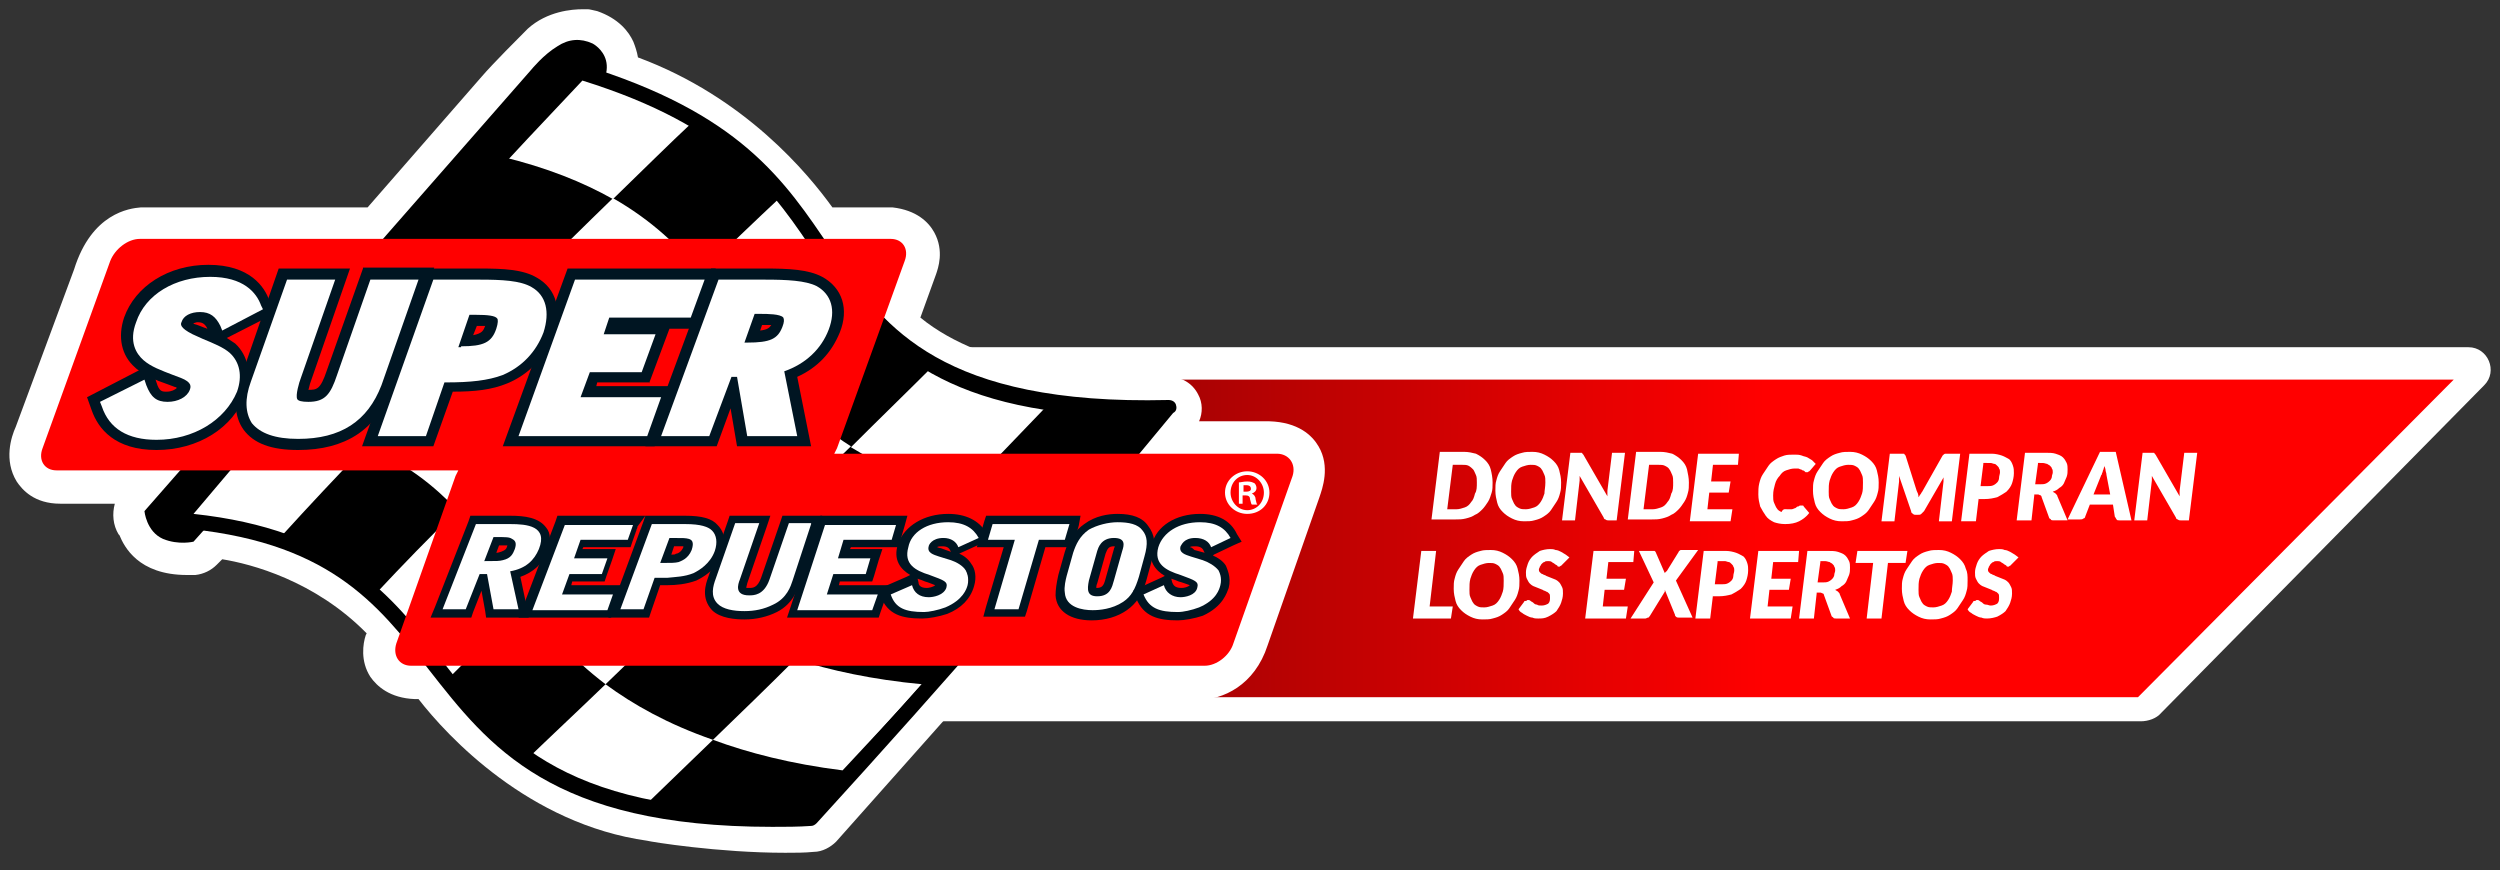<?xml version="1.0" encoding="utf-8"?>
<!-- Generator: Adobe Illustrator 24.1.0, SVG Export Plug-In . SVG Version: 6.00 Build 0)  -->
<svg version="1.1" id="Layer_1" xmlns="http://www.w3.org/2000/svg" xmlns:xlink="http://www.w3.org/1999/xlink" x="0px" y="0px"
	 viewBox="0 0 270 94" style="enable-background:new 0 0 270 94;" xml:space="preserve">
<rect x="0" y="0" width="270" height="94" fill="#333333" stroke="none"/>
<g>
	<path id="contorno" style="fill:#FFFFFF;" d="M99.9,77.9h131.3c0.8,0,1.7-0.3,2.2-0.9l34.9-35.4c1.5-1.5,0.4-4.1-1.7-4.1h-171
		L99.9,77.9z"/>
	<g>
		<g id="slogan">
			<linearGradient id="SVGID_1_" gradientUnits="userSpaceOnUse" x1="105.291" y1="58.153" x2="190.635" y2="58.153">
				<stop  offset="0" style="stop-color:#8A0304"/>
				<stop  offset="1" style="stop-color:#FF0000"/>
			</linearGradient>
			<polygon style="fill:url(#SVGID_1_);" points="230.9,75.3 67.1,75.3 67.1,41 265,41 			"/>
			<g id="donde_compran...">
				<path style="fill:#FFFFFF;" d="M161.2,52.1c0,0.4,0,0.8-0.1,1.1s-0.2,0.7-0.4,1c-0.2,0.3-0.4,0.6-0.6,0.8
					c-0.2,0.2-0.5,0.5-0.8,0.6c-0.3,0.2-0.6,0.3-1,0.4c-0.4,0.1-0.7,0.1-1.1,0.1h-2.6l0.9-7.3h2.6c0.5,0,0.9,0.1,1.3,0.2
					c0.4,0.2,0.7,0.4,1,0.7c0.3,0.3,0.5,0.6,0.6,1S161.2,51.6,161.2,52.1z M159.5,52.1c0-0.3,0-0.6-0.1-0.8
					c-0.1-0.2-0.2-0.5-0.3-0.6s-0.3-0.3-0.5-0.4c-0.2-0.1-0.4-0.1-0.7-0.1h-1l-0.6,4.8h1c0.3,0,0.6-0.1,0.9-0.2
					c0.3-0.1,0.5-0.3,0.7-0.6c0.2-0.2,0.3-0.5,0.4-0.9C159.5,53,159.5,52.6,159.5,52.1z"/>
				<path style="fill:#FFFFFF;" d="M168.6,52.1c0,0.4,0,0.8-0.1,1.1c-0.1,0.4-0.2,0.7-0.4,1c-0.2,0.3-0.4,0.6-0.6,0.9
					c-0.2,0.3-0.5,0.5-0.8,0.7c-0.3,0.2-0.6,0.3-1,0.4c-0.3,0.1-0.7,0.1-1.1,0.1c-0.5,0-0.9-0.1-1.3-0.3c-0.4-0.2-0.7-0.4-1-0.7
					c-0.3-0.3-0.5-0.6-0.6-1c-0.1-0.4-0.2-0.8-0.2-1.3c0-0.4,0-0.8,0.1-1.1c0.1-0.4,0.2-0.7,0.4-1s0.4-0.6,0.6-0.9
					c0.2-0.3,0.5-0.5,0.8-0.7c0.3-0.2,0.6-0.3,1-0.4c0.3-0.1,0.7-0.1,1.1-0.1c0.5,0,0.9,0.1,1.3,0.3c0.4,0.2,0.7,0.4,1,0.7
					c0.3,0.3,0.5,0.6,0.6,1C168.5,51.2,168.6,51.6,168.6,52.1z M166.9,52.1c0-0.3,0-0.6-0.1-0.8c-0.1-0.2-0.2-0.5-0.3-0.6
					c-0.1-0.2-0.3-0.3-0.5-0.4c-0.2-0.1-0.4-0.1-0.7-0.1c-0.3,0-0.6,0.1-0.9,0.2c-0.3,0.1-0.5,0.3-0.7,0.6c-0.2,0.3-0.3,0.6-0.4,0.9
					c-0.1,0.4-0.1,0.7-0.1,1.2c0,0.3,0,0.6,0.1,0.8s0.2,0.5,0.3,0.6c0.1,0.2,0.3,0.3,0.5,0.4c0.2,0.1,0.4,0.1,0.7,0.1
					c0.3,0,0.6-0.1,0.9-0.2c0.3-0.1,0.5-0.3,0.7-0.6c0.2-0.3,0.3-0.6,0.4-0.9C166.8,53,166.9,52.6,166.9,52.1z"/>
				<path style="fill:#FFFFFF;" d="M170.7,48.9c0,0,0.1,0,0.1,0c0,0,0.1,0,0.1,0.1c0,0,0.1,0.1,0.1,0.1l2.6,4.5c0-0.1,0-0.2,0-0.3
					c0-0.1,0-0.2,0-0.3l0.5-4.1h1.4l-0.9,7.3h-0.9c-0.1,0-0.2,0-0.3-0.1c-0.1,0-0.2-0.1-0.2-0.2l-2.6-4.5c0,0.1,0,0.2,0,0.3
					c0,0.1,0,0.2,0,0.2l-0.5,4.3h-1.4l0.9-7.3h0.9C170.6,48.9,170.7,48.9,170.7,48.9z"/>
				<path style="fill:#FFFFFF;" d="M182.4,52.1c0,0.4,0,0.8-0.1,1.1c-0.1,0.4-0.2,0.7-0.4,1c-0.2,0.3-0.4,0.6-0.6,0.8
					c-0.2,0.2-0.5,0.5-0.8,0.6c-0.3,0.2-0.6,0.3-1,0.4c-0.4,0.1-0.7,0.1-1.1,0.1h-2.6l0.9-7.3h2.6c0.5,0,0.9,0.1,1.3,0.2
					c0.4,0.2,0.7,0.4,1,0.7c0.3,0.3,0.5,0.6,0.6,1C182.3,51.2,182.4,51.6,182.4,52.1z M180.7,52.1c0-0.3,0-0.6-0.1-0.8
					c-0.1-0.2-0.2-0.5-0.3-0.6c-0.1-0.2-0.3-0.3-0.5-0.4c-0.2-0.1-0.4-0.1-0.7-0.1h-1l-0.6,4.8h1c0.3,0,0.6-0.1,0.9-0.2
					c0.3-0.1,0.5-0.3,0.7-0.6c0.2-0.2,0.3-0.5,0.4-0.9C180.7,53,180.7,52.6,180.7,52.1z"/>
				<path style="fill:#FFFFFF;" d="M187.7,50.2H185l-0.2,1.8h2.1l-0.2,1.2h-2.1l-0.2,1.8h2.7l-0.2,1.3h-4.4l0.9-7.3h4.4L187.7,50.2z
					"/>
				<path style="fill:#FFFFFF;" d="M193,55c0.2,0,0.3,0,0.5,0c0.1,0,0.3-0.1,0.3-0.1c0.1,0,0.2-0.1,0.2-0.1c0.1-0.1,0.1-0.1,0.2-0.1
					c0.1,0,0.1-0.1,0.2-0.1c0,0,0.1,0,0.2,0c0.1,0,0.1,0,0.1,0c0,0,0.1,0,0.1,0.1l0.6,0.7c-0.3,0.4-0.7,0.7-1.1,0.9
					c-0.4,0.2-0.9,0.3-1.5,0.3c-0.5,0-0.9-0.1-1.2-0.2c-0.4-0.2-0.7-0.4-0.9-0.7c-0.2-0.3-0.4-0.6-0.6-1c-0.1-0.4-0.2-0.8-0.2-1.3
					c0-0.4,0-0.8,0.1-1.2c0.1-0.4,0.2-0.7,0.4-1c0.2-0.3,0.4-0.6,0.6-0.9c0.2-0.3,0.5-0.5,0.8-0.7c0.3-0.2,0.6-0.3,0.9-0.4
					s0.7-0.1,1.1-0.1c0.3,0,0.5,0,0.8,0.1c0.2,0.1,0.4,0.1,0.6,0.2c0.2,0.1,0.3,0.2,0.5,0.3c0.1,0.1,0.3,0.3,0.4,0.4l-0.6,0.7
					c0,0-0.1,0.1-0.1,0.1c-0.1,0-0.1,0.1-0.2,0.1c-0.1,0-0.1,0-0.2,0c0,0-0.1-0.1-0.1-0.1c0,0-0.1-0.1-0.2-0.1
					c-0.1,0-0.1-0.1-0.2-0.1c-0.1,0-0.2-0.1-0.3-0.1c-0.1,0-0.3,0-0.4,0c-0.3,0-0.6,0.1-0.9,0.2c-0.3,0.1-0.5,0.3-0.7,0.6
					c-0.2,0.2-0.4,0.5-0.5,0.9s-0.2,0.7-0.2,1.2c0,0.3,0,0.6,0.1,0.8c0.1,0.2,0.2,0.5,0.3,0.6c0.1,0.2,0.3,0.3,0.5,0.4
					C192.6,54.9,192.8,55,193,55z"/>
				<path style="fill:#FFFFFF;" d="M202.9,52.1c0,0.4,0,0.8-0.1,1.1c-0.1,0.4-0.2,0.7-0.4,1c-0.2,0.3-0.4,0.6-0.6,0.9
					c-0.2,0.3-0.5,0.5-0.8,0.7c-0.3,0.2-0.6,0.3-1,0.4c-0.3,0.1-0.7,0.1-1.1,0.1c-0.5,0-0.9-0.1-1.3-0.3c-0.4-0.2-0.7-0.4-1-0.7
					c-0.3-0.3-0.5-0.6-0.6-1c-0.1-0.4-0.2-0.8-0.2-1.3c0-0.4,0-0.8,0.1-1.1c0.1-0.4,0.2-0.7,0.4-1s0.4-0.6,0.6-0.9
					c0.2-0.3,0.5-0.5,0.8-0.7c0.3-0.2,0.6-0.3,1-0.4c0.3-0.1,0.7-0.1,1.1-0.1c0.5,0,0.9,0.1,1.3,0.3c0.4,0.2,0.7,0.4,1,0.7
					c0.3,0.3,0.5,0.6,0.6,1C202.8,51.2,202.9,51.6,202.9,52.1z M201.2,52.1c0-0.3,0-0.6-0.1-0.8c-0.1-0.2-0.2-0.5-0.3-0.6
					c-0.1-0.2-0.3-0.3-0.5-0.4c-0.2-0.1-0.4-0.1-0.7-0.1c-0.3,0-0.6,0.1-0.9,0.2c-0.3,0.1-0.5,0.3-0.7,0.6c-0.2,0.3-0.3,0.6-0.4,0.9
					c-0.1,0.4-0.1,0.7-0.1,1.2c0,0.3,0,0.6,0.1,0.8s0.2,0.5,0.3,0.6c0.1,0.2,0.3,0.3,0.5,0.4c0.2,0.1,0.4,0.1,0.7,0.1
					c0.3,0,0.6-0.1,0.9-0.2c0.3-0.1,0.5-0.3,0.7-0.6c0.2-0.3,0.3-0.6,0.4-0.9C201.2,53,201.2,52.6,201.2,52.1z"/>
				<path style="fill:#FFFFFF;" d="M207.2,53.7c0.1-0.1,0.1-0.2,0.2-0.3c0.1-0.1,0.1-0.2,0.2-0.3l2.2-3.9c0.1-0.1,0.2-0.2,0.3-0.2
					c0.1,0,0.2,0,0.3,0h1.3l-0.9,7.3h-1.4l0.5-4.3c0-0.1,0-0.2,0-0.3c0-0.1,0-0.2,0.1-0.3l-2.2,3.8c-0.1,0.1-0.2,0.2-0.3,0.3
					c-0.1,0.1-0.2,0.1-0.4,0.1h-0.2c-0.1,0-0.2,0-0.3-0.1c-0.1-0.1-0.2-0.1-0.2-0.3l-1.3-3.8c0,0.1,0,0.2,0,0.3c0,0.1,0,0.2,0,0.3
					l-0.5,4.3h-1.4l0.9-7.3h1.2c0.1,0,0.1,0,0.2,0s0.1,0,0.1,0c0,0,0.1,0,0.1,0.1c0,0,0.1,0.1,0.1,0.1L207,53
					C207.1,53.2,207.2,53.4,207.2,53.7z"/>
				<path style="fill:#FFFFFF;" d="M213.7,53.8l-0.3,2.5h-1.6l0.9-7.3h2.4c0.4,0,0.8,0.1,1.1,0.2c0.3,0.1,0.6,0.3,0.8,0.4
					c0.2,0.2,0.3,0.4,0.4,0.7c0.1,0.3,0.1,0.5,0.1,0.8c0,0.4-0.1,0.8-0.2,1.1c-0.1,0.3-0.3,0.6-0.6,0.9c-0.3,0.2-0.6,0.4-1,0.6
					c-0.4,0.1-0.8,0.2-1.4,0.2H213.7z M214.2,50.1l-0.3,2.4h0.8c0.2,0,0.4,0,0.6-0.1c0.2-0.1,0.3-0.2,0.4-0.3
					c0.1-0.1,0.2-0.3,0.2-0.5c0-0.2,0.1-0.4,0.1-0.6c0-0.1,0-0.3-0.1-0.4c0-0.1-0.1-0.2-0.2-0.3c-0.1-0.1-0.2-0.2-0.3-0.2
					c-0.1,0-0.3-0.1-0.4-0.1H214.2z"/>
				<path style="fill:#FFFFFF;" d="M219.7,53.5l-0.3,2.7h-1.6l0.9-7.3h2.2c0.4,0,0.8,0,1.1,0.1c0.3,0.1,0.6,0.2,0.8,0.4
					c0.2,0.2,0.3,0.4,0.4,0.6c0.1,0.2,0.1,0.5,0.1,0.7c0,0.3,0,0.5-0.1,0.8c-0.1,0.2-0.2,0.5-0.3,0.7s-0.3,0.4-0.5,0.5
					c-0.2,0.2-0.4,0.3-0.7,0.4c0.1,0.1,0.2,0.1,0.3,0.2c0.1,0.1,0.2,0.2,0.2,0.3l1.1,2.6h-1.5c-0.1,0-0.3,0-0.3-0.1
					c-0.1-0.1-0.2-0.1-0.2-0.2l-0.8-2.2c0-0.1-0.1-0.2-0.1-0.2c-0.1,0-0.2-0.1-0.3-0.1H219.7z M220.1,50.1l-0.3,2.2h0.6
					c0.2,0,0.4,0,0.6-0.1c0.2-0.1,0.3-0.2,0.4-0.3c0.1-0.1,0.2-0.3,0.2-0.4c0-0.2,0.1-0.3,0.1-0.5c0-0.1,0-0.3-0.1-0.4
					c0-0.1-0.1-0.2-0.2-0.3c-0.1-0.1-0.2-0.1-0.3-0.2c-0.1,0-0.3-0.1-0.5-0.1H220.1z"/>
				<path style="fill:#FFFFFF;" d="M230.2,56.2h-1.3c-0.1,0-0.3,0-0.3-0.1c-0.1-0.1-0.1-0.2-0.2-0.3l-0.2-1.3h-2.5l-0.5,1.3
					c0,0.1-0.1,0.2-0.2,0.2c-0.1,0.1-0.2,0.1-0.4,0.1h-1.3l3.5-7.3h1.7L230.2,56.2z M226.1,53.4h1.8l-0.4-2.1c0-0.2-0.1-0.4-0.1-0.5
					c0-0.2-0.1-0.3-0.1-0.5c0,0.1-0.1,0.2-0.1,0.3c0,0.1-0.1,0.2-0.1,0.3c0,0.1-0.1,0.2-0.1,0.3c0,0.1-0.1,0.1-0.1,0.2L226.1,53.4z"
					/>
				<path style="fill:#FFFFFF;" d="M232.5,48.9c0,0,0.1,0,0.1,0c0,0,0.1,0,0.1,0.1c0,0,0.1,0.1,0.1,0.1l2.6,4.5c0-0.1,0-0.2,0-0.3
					c0-0.1,0-0.2,0-0.3l0.5-4.1h1.4l-0.9,7.3h-0.9c-0.1,0-0.2,0-0.3-0.1c-0.1,0-0.2-0.1-0.2-0.2l-2.6-4.5c0,0.1,0,0.2,0,0.3
					c0,0.1,0,0.2,0,0.2l-0.5,4.3h-1.4l0.9-7.3h0.9C232.4,48.9,232.5,48.9,232.5,48.9z"/>
				<path style="fill:#FFFFFF;" d="M154.4,65.5h2.5l-0.2,1.3h-4.1l0.9-7.3h1.6L154.4,65.5z"/>
				<path style="fill:#FFFFFF;" d="M164.1,62.7c0,0.4,0,0.8-0.1,1.1c-0.1,0.4-0.2,0.7-0.4,1c-0.2,0.3-0.4,0.6-0.6,0.9
					c-0.2,0.3-0.5,0.5-0.8,0.7c-0.3,0.2-0.6,0.3-1,0.4c-0.3,0.1-0.7,0.1-1.1,0.1c-0.5,0-0.9-0.1-1.3-0.3c-0.4-0.2-0.7-0.4-1-0.7
					c-0.3-0.3-0.5-0.6-0.6-1c-0.1-0.4-0.2-0.8-0.2-1.3c0-0.4,0-0.8,0.1-1.1c0.1-0.4,0.2-0.7,0.4-1s0.4-0.6,0.6-0.9
					c0.2-0.3,0.5-0.5,0.8-0.7c0.3-0.2,0.6-0.3,1-0.4c0.3-0.1,0.7-0.1,1.1-0.1c0.5,0,0.9,0.1,1.3,0.3c0.4,0.2,0.7,0.4,1,0.7
					c0.3,0.3,0.5,0.6,0.6,1C164,61.8,164.1,62.2,164.1,62.7z M162.4,62.7c0-0.3,0-0.6-0.1-0.8c-0.1-0.2-0.2-0.5-0.3-0.6
					c-0.1-0.2-0.3-0.3-0.5-0.4c-0.2-0.1-0.4-0.1-0.7-0.1c-0.3,0-0.6,0.1-0.9,0.2c-0.3,0.1-0.5,0.3-0.7,0.6c-0.2,0.3-0.3,0.6-0.4,0.9
					c-0.1,0.4-0.1,0.7-0.1,1.2c0,0.3,0,0.6,0.1,0.8c0.1,0.2,0.2,0.5,0.3,0.6c0.1,0.2,0.3,0.3,0.5,0.4c0.2,0.1,0.4,0.1,0.7,0.1
					c0.3,0,0.6-0.1,0.9-0.2c0.3-0.1,0.5-0.3,0.7-0.6c0.2-0.3,0.3-0.6,0.4-0.9S162.4,63.1,162.4,62.7z"/>
				<path style="fill:#FFFFFF;" d="M168.8,60.9c-0.1,0.1-0.1,0.1-0.2,0.2c-0.1,0-0.1,0.1-0.2,0.1c-0.1,0-0.2,0-0.2-0.1
					c-0.1-0.1-0.2-0.1-0.3-0.2c-0.1-0.1-0.2-0.1-0.3-0.2c-0.1-0.1-0.3-0.1-0.4-0.1c-0.2,0-0.3,0-0.4,0.1c-0.1,0-0.2,0.1-0.3,0.2
					c-0.1,0.1-0.1,0.2-0.2,0.3c0,0.1-0.1,0.2-0.1,0.3c0,0.1,0,0.2,0.1,0.3c0.1,0.1,0.2,0.2,0.3,0.2c0.1,0.1,0.3,0.1,0.4,0.2
					c0.2,0.1,0.3,0.1,0.5,0.2c0.2,0.1,0.3,0.1,0.5,0.2c0.2,0.1,0.3,0.2,0.4,0.3c0.1,0.1,0.2,0.3,0.3,0.5c0.1,0.2,0.1,0.4,0.1,0.7
					c0,0.4-0.1,0.7-0.2,1c-0.1,0.3-0.3,0.6-0.5,0.9c-0.2,0.2-0.5,0.4-0.9,0.6s-0.7,0.2-1.1,0.2c-0.2,0-0.4,0-0.6-0.1
					c-0.2,0-0.4-0.1-0.6-0.2c-0.2-0.1-0.4-0.2-0.5-0.3c-0.2-0.1-0.3-0.2-0.4-0.4l0.6-0.8c0-0.1,0.1-0.1,0.2-0.1
					c0.1,0,0.1-0.1,0.2-0.1c0.1,0,0.2,0,0.3,0.1c0.1,0.1,0.2,0.1,0.3,0.2c0.1,0.1,0.2,0.2,0.4,0.2c0.1,0.1,0.3,0.1,0.5,0.1
					c0.3,0,0.5-0.1,0.7-0.2c0.2-0.2,0.2-0.4,0.2-0.7c0-0.2,0-0.3-0.1-0.4c-0.1-0.1-0.2-0.2-0.3-0.2c-0.1-0.1-0.3-0.1-0.4-0.2
					c-0.2-0.1-0.3-0.1-0.5-0.2c-0.2-0.1-0.3-0.1-0.5-0.2c-0.2-0.1-0.3-0.2-0.4-0.3c-0.1-0.1-0.2-0.3-0.3-0.5
					c-0.1-0.2-0.1-0.4-0.1-0.7c0-0.3,0.1-0.6,0.2-0.9c0.1-0.3,0.3-0.6,0.5-0.8c0.2-0.2,0.5-0.4,0.8-0.6c0.3-0.1,0.7-0.2,1.1-0.2
					c0.2,0,0.4,0,0.6,0.1c0.2,0,0.4,0.1,0.6,0.2c0.2,0.1,0.3,0.2,0.5,0.3c0.1,0.1,0.3,0.2,0.4,0.3L168.8,60.9z"/>
				<path style="fill:#FFFFFF;" d="M176.4,60.7h-2.7l-0.2,1.8h2.1l-0.2,1.2h-2.1l-0.2,1.8h2.7l-0.2,1.3h-4.4l0.9-7.3h4.4L176.4,60.7
					z"/>
				<path style="fill:#FFFFFF;" d="M178.6,62.9l-1.6-3.4h1.5c0.1,0,0.2,0,0.2,0c0,0,0.1,0.1,0.1,0.1l1,2.3c0,0,0-0.1,0.1-0.1
					c0,0,0-0.1,0.1-0.1l1.3-2.1c0-0.1,0.1-0.1,0.2-0.2c0.1,0,0.1,0,0.2,0h1.7l-2.4,3.3l1.8,4h-1.5c-0.1,0-0.2,0-0.3-0.1
					c-0.1-0.1-0.1-0.1-0.1-0.2l-1.1-2.7c0,0,0,0,0,0.1c0,0,0,0,0,0.1l-1.6,2.6c-0.1,0.1-0.1,0.2-0.2,0.2c-0.1,0-0.2,0.1-0.3,0.1
					h-1.6L178.6,62.9z"/>
				<path style="fill:#FFFFFF;" d="M185,64.3l-0.3,2.5h-1.6l0.9-7.3h2.4c0.4,0,0.8,0.1,1.1,0.2c0.3,0.1,0.6,0.3,0.8,0.4
					c0.2,0.2,0.3,0.4,0.4,0.7c0.1,0.3,0.1,0.5,0.1,0.8c0,0.4-0.1,0.8-0.2,1.1c-0.1,0.3-0.3,0.6-0.6,0.9c-0.3,0.2-0.6,0.4-1,0.6
					c-0.4,0.1-0.8,0.2-1.4,0.2H185z M185.5,60.7l-0.3,2.4h0.8c0.2,0,0.4,0,0.6-0.1c0.2-0.1,0.3-0.2,0.4-0.3c0.1-0.1,0.2-0.3,0.2-0.5
					c0-0.2,0.1-0.4,0.1-0.6c0-0.1,0-0.3-0.1-0.4c0-0.1-0.1-0.2-0.2-0.3c-0.1-0.1-0.2-0.2-0.3-0.2c-0.1,0-0.3-0.1-0.4-0.1H185.5z"/>
				<path style="fill:#FFFFFF;" d="M194.2,60.7h-2.7l-0.2,1.8h2.1l-0.2,1.2h-2.1l-0.2,1.8h2.7l-0.2,1.3H189l0.9-7.3h4.4L194.2,60.7z
					"/>
				<path style="fill:#FFFFFF;" d="M196.2,64.1l-0.3,2.7h-1.6l0.9-7.3h2.2c0.4,0,0.8,0,1.1,0.1c0.3,0.1,0.6,0.2,0.8,0.4
					c0.2,0.2,0.3,0.4,0.4,0.6c0.1,0.2,0.1,0.5,0.1,0.7c0,0.3,0,0.5-0.1,0.8c-0.1,0.2-0.2,0.5-0.3,0.7c-0.1,0.2-0.3,0.4-0.5,0.5
					c-0.2,0.2-0.4,0.3-0.7,0.4c0.1,0.1,0.2,0.1,0.3,0.2c0.1,0.1,0.2,0.2,0.2,0.3l1.1,2.6h-1.5c-0.1,0-0.3,0-0.3-0.1
					c-0.1-0.1-0.2-0.1-0.2-0.2l-0.8-2.2c0-0.1-0.1-0.2-0.1-0.2c-0.1,0-0.2-0.1-0.3-0.1H196.2z M196.6,60.7l-0.3,2.2h0.6
					c0.2,0,0.4,0,0.6-0.1c0.2-0.1,0.3-0.2,0.4-0.3c0.1-0.1,0.2-0.3,0.2-0.4c0-0.2,0.1-0.3,0.1-0.5c0-0.1,0-0.3-0.1-0.4
					c0-0.1-0.1-0.2-0.2-0.3c-0.1-0.1-0.2-0.1-0.3-0.2c-0.1,0-0.3-0.1-0.5-0.1H196.6z"/>
				<path style="fill:#FFFFFF;" d="M206,59.5l-0.2,1.3h-1.9l-0.7,6h-1.6l0.7-6h-1.9l0.2-1.3H206z"/>
				<path style="fill:#FFFFFF;" d="M212.5,62.7c0,0.4,0,0.8-0.1,1.1c-0.1,0.4-0.2,0.7-0.4,1c-0.2,0.3-0.4,0.6-0.6,0.9
					c-0.2,0.3-0.5,0.5-0.8,0.7c-0.3,0.2-0.6,0.3-1,0.4c-0.3,0.1-0.7,0.1-1.1,0.1c-0.5,0-0.9-0.1-1.3-0.3c-0.4-0.2-0.7-0.4-1-0.7
					c-0.3-0.3-0.5-0.6-0.6-1c-0.1-0.4-0.2-0.8-0.2-1.3c0-0.4,0-0.8,0.1-1.1c0.1-0.4,0.2-0.7,0.4-1c0.2-0.3,0.4-0.6,0.6-0.9
					c0.2-0.3,0.5-0.5,0.8-0.7c0.3-0.2,0.6-0.3,1-0.4c0.3-0.1,0.7-0.1,1.1-0.1c0.5,0,0.9,0.1,1.3,0.3c0.4,0.2,0.7,0.4,1,0.7
					c0.3,0.3,0.5,0.6,0.6,1C212.5,61.8,212.5,62.2,212.5,62.7z M210.9,62.7c0-0.3,0-0.6-0.1-0.8c-0.1-0.2-0.2-0.5-0.3-0.6
					c-0.1-0.2-0.3-0.3-0.5-0.4c-0.2-0.1-0.4-0.1-0.7-0.1c-0.3,0-0.6,0.1-0.9,0.2c-0.3,0.1-0.5,0.3-0.7,0.6c-0.2,0.3-0.3,0.6-0.4,0.9
					c-0.1,0.4-0.1,0.7-0.1,1.2c0,0.3,0,0.6,0.1,0.8c0.1,0.2,0.2,0.5,0.3,0.6c0.1,0.2,0.3,0.3,0.5,0.4c0.2,0.1,0.4,0.1,0.7,0.1
					c0.3,0,0.6-0.1,0.9-0.2c0.3-0.1,0.5-0.3,0.7-0.6c0.2-0.3,0.3-0.6,0.4-0.9C210.8,63.5,210.9,63.1,210.9,62.7z"/>
				<path style="fill:#FFFFFF;" d="M217.3,60.9c-0.1,0.1-0.1,0.1-0.2,0.2c-0.1,0-0.1,0.1-0.2,0.1c-0.1,0-0.2,0-0.2-0.1
					c-0.1-0.1-0.2-0.1-0.3-0.2c-0.1-0.1-0.2-0.1-0.3-0.2c-0.1-0.1-0.3-0.1-0.4-0.1c-0.2,0-0.3,0-0.4,0.1c-0.1,0-0.2,0.1-0.3,0.2
					c-0.1,0.1-0.1,0.2-0.2,0.3c0,0.1-0.1,0.2-0.1,0.3c0,0.1,0,0.2,0.1,0.3c0.1,0.1,0.2,0.2,0.3,0.2c0.1,0.1,0.3,0.1,0.4,0.2
					c0.2,0.1,0.3,0.1,0.5,0.2c0.2,0.1,0.3,0.1,0.5,0.2s0.3,0.2,0.4,0.3c0.1,0.1,0.2,0.3,0.3,0.5s0.1,0.4,0.1,0.7
					c0,0.4-0.1,0.7-0.2,1c-0.1,0.3-0.3,0.6-0.5,0.9c-0.2,0.2-0.5,0.4-0.9,0.6c-0.3,0.1-0.7,0.2-1.1,0.2c-0.2,0-0.4,0-0.6-0.1
					c-0.2,0-0.4-0.1-0.6-0.2c-0.2-0.1-0.4-0.2-0.5-0.3c-0.2-0.1-0.3-0.2-0.4-0.4l0.6-0.8c0-0.1,0.1-0.1,0.2-0.1
					c0.1,0,0.1-0.1,0.2-0.1c0.1,0,0.2,0,0.3,0.1c0.1,0.1,0.2,0.1,0.3,0.2c0.1,0.1,0.2,0.2,0.4,0.2s0.3,0.1,0.5,0.1
					c0.3,0,0.5-0.1,0.7-0.2c0.2-0.2,0.2-0.4,0.2-0.7c0-0.2,0-0.3-0.1-0.4c-0.1-0.1-0.2-0.2-0.3-0.2c-0.1-0.1-0.3-0.1-0.4-0.2
					c-0.2-0.1-0.3-0.1-0.5-0.2c-0.2-0.1-0.3-0.1-0.5-0.2c-0.2-0.1-0.3-0.2-0.4-0.3c-0.1-0.1-0.2-0.3-0.3-0.5
					c-0.1-0.2-0.1-0.4-0.1-0.7c0-0.3,0.1-0.6,0.2-0.9c0.1-0.3,0.3-0.6,0.5-0.8c0.2-0.2,0.5-0.4,0.8-0.6c0.3-0.1,0.7-0.2,1.1-0.2
					c0.2,0,0.4,0,0.6,0.1c0.2,0,0.4,0.1,0.6,0.2c0.2,0.1,0.3,0.2,0.5,0.3c0.1,0.1,0.3,0.2,0.4,0.3L217.3,60.9z"/>
			</g>
		</g>
		<g>
			<path style="fill:#FFFFFF;" d="M142.4,48.2c-0.7-1.2-2.2-2.6-5.3-2.7h-7.6c0.4-0.9,0.4-2-0.1-2.9c-0.6-1.2-1.8-1.9-3.1-1.9
				c-0.1,0-0.1,0-0.2,0c0,0,0,0,0,0c-0.3,0-1.3,0.1-2.8,0.1c-4.9,0-16.8-0.7-23.9-6.5l1.7-4.7c0.2-0.6,0.9-2.5-0.2-4.5
				c-0.6-1.1-1.9-2.4-4.5-2.7c-0.1,0-0.3,0-0.4,0h-6.1c-2.6-3.6-9.4-11.9-21-16.2c-0.1-0.6-0.3-1.2-0.5-1.7
				c-0.5-1.1-1.6-2.5-3.9-3.3C64,1.1,63.7,1,63.5,1c0,0-0.2,0-0.6,0c-1.1,0-3.8,0.2-5.9,2.1c-0.9,0.9-3.8,3.8-5,5.2
				c-0.7,0.8-4.8,5.5-12.3,14.1H15.6c-0.1,0-0.2,0-0.4,0C14,22.5,9.9,23,8,29.1l-6.3,17c-0.5,1.1-1.3,3.6,0.1,5.9
				c0.6,0.9,1.9,2.4,4.7,2.4c0.1,0,0.3,0,0.3,0l5.6,0c-0.3,1.1-0.2,2.3,0.4,3.3l0.1,0.1c0.5,1.2,2,4.3,7.3,4.3c0.3,0,0.6,0,0.9,0
				c0.9-0.1,1.7-0.5,2.3-1.1l0.6-0.6c3.1,0.5,10,2.3,15.6,8l-0.1,0.2c-0.3,0.9-0.6,2.8,0.5,4.5c0.7,1,2.1,2.3,4.8,2.4l0.4,0
				c3.1,4,11.9,13.5,24.7,15.3c0.3,0.1,7.7,1.3,14.9,1.3c1.1,0,2.1,0,3.1-0.1c0.9,0,1.8-0.5,2.4-1.1l13.6-15.3h24.6
				c0.2,0,0.5,0,0.8,0c2.8,0,6.2-1.6,7.6-5.9l5.6-16C142.8,52.8,143.7,50.4,142.4,48.2z M129.3,70.1c-0.1,0-0.2,0-0.2,0
				c-0.1,0-0.3,0-0.4,0h-26.3c-0.6,0-1.1,0.2-1.5,0.7l-14,15.8c-0.6,0-1.3,0-2,0c-6.8,0-14-1.2-14.1-1.2
				c-13.2-1.9-22-14.3-22.1-14.4c-0.4-0.5-0.9-0.8-1.6-0.9l-2-0.1c-0.1,0-0.1,0-0.2,0l0.6-1.8c0.2-0.7,0.1-1.4-0.4-1.9
				C36,55.4,23.3,54.7,22.8,54.7c-0.6,0-1.2,0.2-1.6,0.7L20,56.6c-1.5,0-1.8-0.4-2-0.9l2.9-3.5c0.5-0.6,0.6-1.5,0.3-2.2
				c-0.3-0.7-1.1-1.2-1.8-1.2c0,0,0,0,0,0L6.7,48.9l-0.2,0c0,0,0,0,0,0c0-0.2,0.1-0.4,0.2-0.6c0-0.1,0-0.1,0.1-0.2l6.4-17.2
				c0,0,0-0.1,0-0.1c0.7-2.1,1.6-2.8,2-2.9c0.1,0,0.1,0,0.3,0h25.9c0.6,0,1.1-0.3,1.5-0.7c0.5-0.6,12.3-13.9,13.5-15.4
				c1.1-1.4,4.5-4.8,4.5-4.8c0.4-0.4,1.3-0.6,2-0.6c0.4,0.2,0.8,0.5,0.5,1.5c-0.2,0.5-0.2,1.1,0.1,1.6c0.3,0.5,0.7,0.9,1.2,1
				c14.3,4.2,21.4,16.2,21.5,16.3c0.4,0.6,1,1,1.8,1h7.8c0,0,0.1,0,0.1,0l-2.5,6.8c-0.3,0.7-0.1,1.5,0.4,2.1
				c7.5,7.8,20.2,9.4,27.9,9.6l-1.2,1.3c-0.5,0.6-0.6,1.5-0.3,2.2c0.3,0.7,1.1,1.2,1.8,1.2H137c0.3,0,0.5,0,0.6,0.1
				c0,0.1-0.1,0.2-0.1,0.3c0,0.1-0.1,0.2-0.1,0.3L131.7,68C131.2,69.4,130.5,70.1,129.3,70.1z"/>
			<rect x="45.1" y="30.8" style="fill:#FFFFFF;" width="15.8" height="15.3"/>
			<path style="fill-rule:evenodd;clip-rule:evenodd;" d="M57.4,7.5c0,0,1.3-1.6,2.8-2.5c1.2-0.8,2.5-0.9,3.8-0.3
				c0,0,4.5,2.3-1.9,7.8L20.9,58.5c0,0-1.6,0.4-3.3-0.3c-1.8-0.8-2-3-2-3L57.4,7.5z"/>
			<path style="fill-rule:evenodd;clip-rule:evenodd;" d="M62.7,7.8c17.6,5.4,21.9,12.9,27.3,21c5.5,7.7,12.1,16,36.3,15.4
				C113.1,60,100.3,74.5,87.7,88.3C38.6,90.3,56.1,59,19.2,56.2C34,38.5,48.4,22.7,62.7,7.8"/>
			<g>
				<defs>
					<path id="SVGID_2_" d="M19.2,56.2C56.1,59,38.6,90.3,87.7,88.3c12.6-13.8,25.4-28.3,38.5-44.2c-24.2,0.6-30.8-7.6-36.3-15.4
						c-5.4-8.1-9.6-15.6-27.3-21C48.4,22.7,34,38.5,19.2,56.2"/>
				</defs>
				<clipPath id="SVGID_3_">
					<use xlink:href="#SVGID_2_"  style="overflow:visible;"/>
				</clipPath>
				<path style="clip-path:url(#SVGID_3_);fill-rule:evenodd;clip-rule:evenodd;fill:#FFFFFF;" d="M100.9,39.4
					c3.2,1.8,7.1,3.4,12.3,4.3c-3.1,3.2-6.1,6.4-9.2,9.5c-5.1-1.2-9-3-12.1-4.9C94.9,45.3,97.9,42.4,100.9,39.4 M84.5,21.1
					c2.7,3.3,4.7,6.8,7.3,10.1c-2.9,2.9-5.9,5.7-8.8,8.5c-2.5-3.4-4.6-6.9-7.3-10.2C78.6,26.7,81.5,23.9,84.5,21.1 M62.7,7.8
					c5.2,1.4,9.2,3.1,12.4,5.1c-3,2.8-5.9,5.7-8.9,8.6c-3.2-1.8-7.1-3.4-12.1-4.6C57,13.8,59.8,10.8,62.7,7.8 M83.1,56.9
					c3,2.1,6.8,4,11.9,5.4c-3,3-6,6-9,8.9c-5-1.6-8.7-3.7-11.7-5.8C77.1,62.6,80.1,59.7,83.1,56.9 M66.9,37.9
					c2.8,3.3,4.8,6.8,7.3,10.2c-2.9,2.8-5.8,5.6-8.7,8.4c-2.5-3.4-4.5-6.9-7.4-10.1C61.1,43.6,64,40.7,66.9,37.9 M45.5,26.2
					c4.9,0.9,8.7,2.3,11.8,3.9c-3,2.9-5.9,5.9-8.9,8.9c-3.1-1.4-6.8-2.6-11.6-3.2C39.7,32.5,42.6,29.3,45.5,26.2 M65.4,73.9
					c3,2.2,6.7,4.3,11.6,6c-3,2.9-5.9,5.7-8.9,8.6c-4.9-1.9-8.5-4-11.5-6.2C59.5,79.5,62.5,76.7,65.4,73.9 M49.4,55.1
					c2.9,3.1,5,6.5,7.4,9.9c-2.9,2.8-5.8,5.7-8.7,8.6c-2.4-3.3-4.5-6.6-7.5-9.5C43.5,61,46.4,58,49.4,55.1 M28.1,45.8
					c4.6,0.3,8.3,1.2,11.3,2.5c-3,3.1-6,6.3-9,9.6c-3-1-6.6-1.6-11.1-1.6C22.2,52.6,25.1,49.2,28.1,45.8"/>
				<path style="clip-path:url(#SVGID_3_);fill-rule:evenodd;clip-rule:evenodd;fill:#FFFFFF;" d="M75.7,29.5
					c-2.9,2.8-5.8,5.6-8.8,8.4c-2.4-2.8-5.3-5.5-9.6-7.8c3-2.9,5.9-5.8,8.9-8.7C70.4,23.8,73.3,26.6,75.7,29.5 M58.2,46.4
					c-2.9,2.9-5.8,5.8-8.8,8.7c-2.5-2.6-5.5-5.1-10-6.9c3-3.1,6-6.2,9-9.2C52.8,41.1,55.7,43.7,58.2,46.4 M91.9,48.2
					c-3,2.9-5.9,5.8-8.9,8.6c-3.9-2.7-6.6-5.7-8.8-8.7c2.9-2.8,5.8-5.6,8.7-8.4C85.3,42.7,87.9,45.7,91.9,48.2 M74.2,65.4
					c-2.9,2.8-5.9,5.7-8.8,8.5C61.6,71,59,68,56.8,65c2.9-2.8,5.8-5.6,8.7-8.4C67.8,59.6,70.4,62.6,74.2,65.4 M108.4,64.3
					c-5.3-0.2-9.7-1-13.5-2c3-3,6-6,9.1-9.1c3.7,0.8,8,1.4,13.2,1.3C114.3,57.8,111.3,61.1,108.4,64.3 M91,83.2
					c-5.6-0.7-10.2-1.9-14-3.3c3-2.9,6-5.8,8.9-8.7c3.8,1.2,8.3,2.2,13.7,2.7C96.7,77.1,93.8,80.2,91,83.2"/>
			</g>
			<path d="M127,43.7c-0.1-0.3-0.4-0.5-0.8-0.5c0,0,0,0,0,0c-24.5,0.6-30.7-8-35.6-15l-0.8-1.2C84.7,19.4,79.9,12.2,62.9,7
				c-0.3-0.1-0.6,0-0.9,0.2c-16.7,17.6-30.6,33-43.5,48.4c-0.2,0.2-0.3,0.6-0.1,0.9c0.1,0.3,0.4,0.5,0.7,0.5
				c16.3,1.3,21.6,8.1,27.2,15.3c6.5,8.3,13.2,17,37.1,17c1.4,0,2.8,0,4.2-0.1c0.2,0,0.4-0.1,0.6-0.3c14.6-16,26.8-30.1,38.5-44.3
				C127.1,44.4,127.1,44,127,43.7z M87.3,87.5c-26.2,0.9-33-7.8-39.6-16.2c-5.4-7-11-14.1-26.8-15.8c12.5-14.9,25.9-29.8,42-46.8
				c16,5,20.6,11.9,25.5,19.3l0.8,1.2c6.1,8.6,12.9,15.8,34.3,15.8c0.3,0,0.6,0,0.9,0C113.1,58.6,101.3,72.1,87.3,87.5z"/>
			<path style="fill:#FF0000;" d="M137.9,49H90.1c0.1-0.2,0.2-0.4,0.3-0.6l7.3-20.2c0.5-1.3-0.2-2.4-1.5-2.4H15.1
				c-1.3,0-2.7,1.1-3.2,2.4L4.6,48.4c-0.5,1.3,0.2,2.4,1.5,2.4h43.4c-0.1,0.2-0.2,0.4-0.3,0.6l-6.4,18.1c-0.4,1.3,0.3,2.4,1.6,2.4
				h85.7c1.3,0,2.7-1.1,3.1-2.4l6.4-18.1C140,50.1,139.2,49,137.9,49"/>
			<path style="fill:#FFFFFF;" d="M52.9,66.2l-0.7-3.8h-0.2l-1.5,3.8h-3.4l4-10.1h4c1.4,0,2.9,0.1,3.5,1.1c0.4,0.6,0.4,1.3,0,2.2
				c-0.5,1.3-1.5,2.2-3,2.6l0.9,4.2H52.9z M53,60.1c0.8,0,1,0,1.3-0.1c0.7-0.2,0.9-0.5,1-1c0.1-0.3,0.1-0.4,0.1-0.4
				c-0.4-0.2-0.6-0.2-1.7-0.2L53,60.1z"/>
			<path style="fill:#001522;" d="M55.1,56.6c1.8,0,4.1,0.2,3.1,2.7c-0.5,1.2-1.4,2.1-3.1,2.4l0.9,4.1h-2.7L52.6,62h-0.8l-1.5,3.8
				h-2.5l3.6-9.2H55.1 M52.3,60.6c1.4,0,1.6,0,2-0.1c0.9-0.2,1.1-0.7,1.3-1.2c0.2-0.6,0.1-0.9-0.3-1.1C55,58,54.7,58,53.3,58
				L52.3,60.6 M55.1,55.7h-3.7h-0.6l-0.2,0.6L47,65.5l-0.5,1.2h1.3h2.5h0.6l0.2-0.6l0.9-2.3l0.4,2.2l0.1,0.7h0.7H56h1.1l-0.2-1.1
				l-0.7-3.3c1.4-0.5,2.4-1.4,2.9-2.7c0.4-1.1,0.4-2-0.1-2.6C58.2,55.9,56.7,55.7,55.1,55.7 M53.6,59.7l0.3-0.8c0.5,0,0.7,0,0.9,0
				c-0.1,0.4-0.2,0.5-0.7,0.7C54,59.6,53.9,59.7,53.6,59.7"/>
			<polygon style="fill:#FFFFFF;" points="56.7,66.2 60.5,56.2 69.1,56.2 68.1,58.7 63,58.7 62.6,59.8 66.1,59.8 65.2,62.4 
				61.7,62.4 61.2,63.6 66.7,63.6 65.7,66.2 			"/>
			<path style="fill:#001522;" d="M68.4,56.6l-0.6,1.7h-5.1l-0.7,2h3.6l-0.6,1.7h-3.5l-0.8,2.2h5.5l-0.6,1.7h-8.1l3.5-9.2H68.4z
				 M65.5,60.2L65.5,60.2 M66.1,64.1L66.1,64.1 M69.7,55.7h-1.3h-7.6h-0.6L60,56.3l-3.5,9.2l-0.5,1.2h1.3h8.1H66l0.2-0.6l0.6-1.7
				l0.4-1.2h-1.3h0h-4.2l0.1-0.4h2.9h0.6l0.2-0.6l0.6-1.7l0.4-1.2h-1.3h0h-2.3l0.1-0.2h4.5h0.6l0.2-0.6l0.6-1.7L69.7,55.7z"/>
			<path style="fill:#FFFFFF;" d="M66.3,66.2L70,56.2h4c1.6,0,2.6,0.3,3.2,0.9c0.6,0.6,0.8,1.5,0.4,2.6c-0.6,1.6-2,2.4-2.6,2.6
				c-1,0.4-2,0.5-2.9,0.5l-1.1,0l-1.2,3.5H66.3z M71.9,60.4c0.7,0,1,0,1.2-0.1c0.2-0.1,0.8-0.3,1.1-1c0.2-0.5,0.1-0.6-0.1-0.6
				c-0.2-0.1-0.4-0.1-1.6-0.1L71.9,60.4z"/>
			<path style="fill:#001522;" d="M74,56.6c1.7,0,2.5,0.3,2.9,0.7c0.5,0.5,0.6,1.3,0.3,2.2c-0.5,1.4-1.7,2.1-2.3,2.4
				c-1,0.4-1.9,0.4-2.8,0.5l-1.4,0l-1.2,3.4h-2.5l3.4-9.2H74 M71.3,60.8c1.2,0,1.6,0,2-0.1c0.2-0.1,1-0.3,1.4-1.3
				c0.3-0.9,0-1.1-0.3-1.2c-0.4-0.1-0.5-0.1-2.1-0.1L71.3,60.8 M74,55.7h-3.7h-0.6l-0.2,0.6l-3.4,9.2l-0.4,1.2h1.3h2.5h0.6l0.2-0.6
				l1-2.9l0.8,0c0.9,0,2-0.1,3.1-0.5c0.6-0.3,2.2-1.1,2.8-2.9c0.6-1.6,0-2.6-0.5-3.1C76.9,56,75.8,55.7,74,55.7 M72.5,59.9l0.3-0.9
				c0.6,0,0.8,0,1,0c0,0,0,0.1,0,0.1c-0.2,0.5-0.6,0.7-0.8,0.7C72.9,59.9,72.8,59.9,72.5,59.9"/>
			<path style="fill:#FFFFFF;" d="M80.4,66.5c-0.7,0-2.4-0.1-3.2-0.9c-1.1-1.1-0.6-2.4-0.3-3.2l2.2-6.3h3.5l-2.3,6.7
				c-0.1,0.2-0.2,0.7-0.1,0.9c0.1,0.1,0.3,0.2,0.7,0.2c0.4,0,1.3,0,1.8-1.4l2.2-6.4h3.5L86,62.8c-0.2,0.6-0.7,2-2.3,2.9
				C82.7,66.2,81.6,66.5,80.4,66.5"/>
			<path style="fill:#001522;" d="M87.6,56.6L87.6,56.6 M87.6,56.6l-2,6.1c-0.2,0.6-0.6,1.9-2.1,2.6c-1,0.5-2,0.7-3.1,0.7
				c-1.2,0-2.3-0.2-2.9-0.8c-0.8-0.8-0.5-1.9-0.2-2.7l2.1-6H82l-2.1,6.1c-0.2,0.5-0.6,1.7,1,1.7c0.5,0,1.6,0,2.2-1.7l2.1-6.1H87.6
				 M88.8,55.7h-1.2h-2.5h-0.6l-0.2,0.6l-2.1,6.1c-0.4,1.1-0.9,1.1-1.3,1.1c-0.1,0-0.2,0-0.3,0c0-0.2,0.1-0.4,0.1-0.5l2.1-6.1
				l0.4-1.2H82h-2.6h-0.6l-0.2,0.6l-2.1,6c-0.3,0.8-0.8,2.3,0.4,3.6c0.9,0.9,2.6,1,3.5,1c1.3,0,2.5-0.3,3.5-0.8
				c1.8-0.9,2.3-2.6,2.5-3.2l2-6.1L88.8,55.7z"/>
			<polygon style="fill:#FFFFFF;" points="85.6,66.2 88.9,56.2 97.4,56.2 96.6,58.7 91.5,58.7 91.1,59.8 94.7,59.8 93.8,62.4 
				90.3,62.4 89.9,63.6 95.4,63.6 94.6,66.2 			"/>
			<path style="fill:#001522;" d="M96.8,56.6l-0.5,1.7h-5.2l-0.6,2h3.5l-0.5,1.7H90l-0.7,2.2h5.5l-0.6,1.7h-8.1l3-9.2H96.8z
				 M94.1,60.2L94.1,60.2 M94.8,64.1L94.8,64.1 M98,55.7h-1.2h-7.6h-0.6l-0.2,0.6l-3,9.2L85,66.7h1.2h8.1h0.6l0.2-0.6l0.6-1.7
				l0.4-1.2h-1.2h0h-4.3l0.1-0.4h2.9h0.6l0.2-0.6l0.5-1.7l0.4-1.2h-1.2h0h-2.3l0.1-0.2h4.5h0.6l0.2-0.6l0.5-1.7L98,55.7z"/>
			<path style="fill:#FFFFFF;" d="M99.7,66.5c-2,0-3.4-0.4-4.1-2.1L95.5,64l3.1-1.4l0.1,0.5c0.2,0.7,0.8,0.9,1.3,0.9
				c0.4,0,1.3-0.2,1.4-0.7c0.1-0.2,0.1-0.3-1.5-0.8c-1.2-0.4-3.3-1.2-2.6-3.5c0.6-1.8,2.5-2.9,4.9-2.9c1.8,0,3,0.6,3.7,1.9l0.2,0.4
				l-3.1,1.4l-0.2-0.5c-0.1-0.3-0.5-0.7-1.2-0.7c-0.9,0-1.2,0.5-1.2,0.6c0,0.1-0.1,0.3,0.8,0.6l1.3,0.4c0.3,0.1,1.4,0.5,1.8,1.3
				c0.1,0.1,0.5,0.9,0.2,2c-0.1,0.5-0.6,1.8-2.6,2.7C101.4,66.4,100.3,66.5,99.7,66.5"/>
			<path style="fill:#001522;" d="M102.4,56.4c1.7,0,2.7,0.6,3.3,1.7l-2.2,1c-0.2-0.6-0.8-1-1.6-1c-1.3,0-1.6,0.8-1.6,0.9
				c-0.2,0.7,0.5,0.9,1.1,1.1l1.3,0.4c0.6,0.2,1.3,0.6,1.6,1.1c0.1,0.2,0.4,0.8,0.2,1.6c-0.1,0.4-0.5,1.6-2.4,2.4
				c-0.8,0.3-1.8,0.5-2.3,0.5c-2,0-3.1-0.4-3.6-1.9l2.3-1c0.2,0.8,0.8,1.3,1.8,1.3c0.5,0,1.6-0.2,1.9-1c0.2-0.7-0.2-0.8-1.8-1.4
				c-1.6-0.5-2.8-1.2-2.3-3C98.4,57.5,100.1,56.4,102.4,56.4 M102.4,55.5c-2.6,0-4.7,1.3-5.4,3.2c-0.6,1.8,0.3,2.8,1.3,3.4l-0.4,0.2
				l-2.3,1l-0.8,0.3l0.3,0.8c0.8,2,2.3,2.4,4.5,2.4c0.7,0,1.8-0.2,2.7-0.5c1.5-0.6,2.5-1.6,2.9-3c0.3-1,0.1-1.9-0.3-2.4
				c-0.3-0.5-0.8-0.9-1.3-1.1l0.2-0.1l2.2-1l0.9-0.4l-0.4-0.8C105.7,56.2,104.3,55.5,102.4,55.5 M101.2,59.1
				c0.1-0.1,0.3-0.1,0.6-0.1c0.5,0,0.7,0.2,0.8,0.4l0.1,0.2l-1.1-0.4C101.4,59.2,101.3,59.1,101.2,59.1 M100.1,63.5
				c-0.8,0-0.9-0.4-0.9-0.6l-0.1-0.4c0.3,0.1,0.6,0.2,0.8,0.3c0.4,0.1,0.8,0.3,1.1,0.4C100.8,63.4,100.3,63.5,100.1,63.5"/>
			<polygon style="fill:#FFFFFF;" points="106.7,66.2 109,58.7 106.1,58.7 106.9,56.2 116.1,56.2 115.3,58.7 112.5,58.7 110.3,66.2 
							"/>
			<path style="fill:#001522;" d="M115.5,56.6l-0.5,1.7h-2.8l-2.2,7.5h-2.6l2.2-7.5h-2.9l0.5-1.7H115.5z M116.7,55.7h-1.2h-8.3h-0.7
				l-0.2,0.6l-0.5,1.7l-0.3,1.1h1.2h1.7l-1.9,6.4l-0.3,1.1h1.2h2.6h0.7l0.2-0.6l2-6.9h2.2h0.7l0.2-0.6l0.5-1.7L116.7,55.7z"/>
			<path style="fill:#FFFFFF;" d="M118,66.5c-2,0-3.3-0.9-3.5-2.3c-0.1-0.7,0.1-1.5,0.3-2l0.7-2.5c0.4-1.2,1-2.1,1.9-2.8
				c1.1-0.8,2.4-1,3.3-1c1.5,0,2.5,0.3,3.1,1c0.6,0.7,0.7,1.7,0.3,3.3l-0.6,2.2c-0.4,1.4-1,2.3-1.9,3
				C120.6,66.2,119.4,66.5,118,66.5 M120.3,58.6c-0.9,0-1.2,0.5-1.4,1.1l-0.9,3.2c-0.2,0.7-0.1,0.9-0.1,1c0.1,0.1,0.3,0.1,0.5,0.1
				c0.9,0,1.2-0.6,1.4-1.3l0.9-3.2c0.1-0.2,0.2-0.6,0.1-0.7C120.9,58.7,120.8,58.6,120.3,58.6"/>
			<path style="fill:#001522;" d="M120.7,56.4c1.2,0,2.2,0.2,2.7,0.9c0.5,0.6,0.6,1.4,0.2,2.8l-0.6,2.2c-0.4,1.3-0.8,2.1-1.7,2.7
				c-1.2,0.8-2.6,0.9-3.3,0.9c-1.1,0-2.9-0.3-3-1.9c-0.1-0.6,0.1-1.4,0.2-1.8l0.7-2.5c0.3-0.9,0.7-1.8,1.7-2.5
				C118.5,56.7,119.7,56.4,120.7,56.4 M118.5,64.4c1.4,0,1.6-1,1.8-1.7l0.9-3.2c0.2-0.6,0.4-1.4-0.9-1.4c-1.4,0-1.7,1.1-1.8,1.4
				l-0.9,3.2C117.4,63.7,117.4,64.4,118.5,64.4 M120.7,55.5c-1,0-2.4,0.2-3.6,1.1c-1,0.7-1.7,1.7-2.1,3l-0.7,2.5
				c-0.2,0.9-0.3,1.6-0.3,2.2c0.1,1.7,1.6,2.7,3.9,2.7c1.5,0,2.8-0.4,3.8-1.1c1-0.7,1.7-1.7,2.1-3.2l0.6-2.2
				c0.5-1.7,0.3-2.8-0.4-3.7C123.4,55.9,122.3,55.5,120.7,55.5 M118.4,63.5c0-0.1,0-0.3,0.1-0.5l0.9-3.2c0.2-0.5,0.3-0.8,0.9-0.8
				c0,0,0.1,0,0.1,0c0,0.1-0.1,0.2-0.1,0.3l-0.9,3.2c-0.2,0.8-0.4,1-1,1C118.5,63.5,118.4,63.5,118.4,63.5"/>
			<path style="fill:#FFFFFF;" d="M127.3,66.5c-2,0-3.4-0.4-4.1-2.1L123,64l3.1-1.4l0.1,0.5c0.2,0.8,0.9,0.9,1.4,0.9
				c0.4,0,1.2-0.1,1.4-0.7c0.1-0.3,0.1-0.3-1.5-0.9c-1.2-0.4-3.3-1.2-2.7-3.5c0.5-1.8,2.4-2.9,4.8-2.9c1.8,0,3,0.6,3.7,1.9l0.2,0.4
				l-3,1.4l-0.2-0.4c-0.1-0.3-0.5-0.7-1.3-0.7c-1,0-1.1,0.5-1.1,0.6c0,0.1-0.1,0.3,0.8,0.6l1.3,0.4c0.3,0.1,1.4,0.5,1.9,1.3
				c0.1,0.2,0.5,0.9,0.3,2c-0.1,0.5-0.5,1.9-2.5,2.7C129,66.4,127.9,66.5,127.3,66.5"/>
			<path style="fill:#001522;" d="M129.6,56.4c1.7,0,2.7,0.6,3.3,1.7l-2.1,1c-0.2-0.6-0.8-1-1.7-1c-1.3,0-1.5,0.8-1.6,0.9
				c-0.2,0.7,0.5,0.9,1.1,1.1l1.3,0.4c0.6,0.2,1.3,0.6,1.7,1.1c0.1,0.2,0.4,0.8,0.2,1.6c-0.1,0.4-0.4,1.6-2.3,2.4
				c-0.8,0.3-1.7,0.5-2.3,0.5c-2,0-3.1-0.4-3.7-1.9l2.2-1c0.2,0.8,0.9,1.3,1.8,1.3c0.5,0,1.6-0.2,1.8-1c0.2-0.7-0.2-0.8-1.8-1.4
				c-1.6-0.5-2.9-1.2-2.4-3C125.6,57.5,127.3,56.4,129.6,56.4 M129.6,55.5c-2.6,0-4.7,1.3-5.2,3.3c-0.5,1.8,0.4,2.8,1.4,3.4
				l-0.4,0.2l-2.2,1l-0.8,0.4l0.3,0.8c0.8,2,2.4,2.4,4.5,2.4c0.7,0,1.8-0.2,2.7-0.5c2.2-1,2.6-2.5,2.8-3c0.3-1.2-0.2-2.1-0.3-2.4
				c-0.3-0.5-0.9-0.9-1.4-1.1l0.1-0.1l2.1-1l0.9-0.4l-0.5-0.8C132.9,56.2,131.5,55.5,129.6,55.5 M128.5,59.1
				c0.1-0.1,0.3-0.1,0.6-0.1c0.5,0,0.8,0.2,0.9,0.5l0.1,0.2l-1.1-0.3C128.7,59.1,128.6,59.1,128.5,59.1 M127.6,63.5
				c-0.8,0-0.9-0.4-1-0.6l-0.1-0.4c0.3,0.1,0.6,0.2,0.8,0.3c0.4,0.1,0.9,0.3,1.2,0.4C128.3,63.4,127.9,63.5,127.6,63.5"/>
			<path style="fill:#FFFFFF;" d="M15.3,41.8c0.5,1.5,1.3,2.2,2.8,2.2c1.4,0,2.5-0.7,2.9-1.7c0.3-0.9-0.1-1.5-1.3-2
				c-1.6-0.6-3-1.1-3.8-1.9c-1-0.9-1.2-2.1-0.7-3.5c1-2.8,3.8-4.6,7.5-4.6c2.6,0,4.3,0.9,5,2.8L24,34.9c-0.6-1.2-1.4-1.8-2.7-1.8
				c-1.2,0-2.2,0.6-2.5,1.4c-0.3,0.8,0.2,1.4,1.5,1.9c1.6,0.7,3.1,1.1,3.9,1.9c0.9,0.8,1.2,2.1,0.6,3.6c-1,2.9-4.2,4.9-7.9,4.9
				c-2.8,0-4.7-1.1-5.4-3.2L15.3,41.8z"/>
			<path style="fill:#001522;" d="M24.5,36.5l5.1-2.6l-0.5-1.4c-0.5-1.5-2.1-3.9-6.6-3.9c-4.3,0-7.9,2.3-9.1,5.7
				c-0.7,2.1-0.3,4.1,1.2,5.4c0.1,0.1,0.2,0.2,0.4,0.3l-5.6,2.9l0.5,1.4c0.7,2,2.5,4.3,7,4.3c4.5,0,8.3-2.4,9.6-6
				c0.7-2.2,0.3-4.2-1.1-5.5C25.1,36.9,24.8,36.7,24.5,36.5z M13.9,44.4l0.6-0.3c0.3,0.4,0.7,0.8,1.1,1C14.9,45,14.3,44.7,13.9,44.4
				z M21.3,34.8c0.5,0,0.8,0.1,1.1,0.7c-0.1,0-0.2-0.1-0.3-0.1c-0.3-0.1-0.7-0.3-1.1-0.4c0,0-0.1,0-0.1-0.1
				C21,34.9,21.2,34.8,21.3,34.8z M18,42.3c-0.5,0-0.8,0-1.1-1L16.8,41c0.4,0.2,0.8,0.3,1.3,0.5c0.3,0.1,0.5,0.2,0.8,0.3
				c0.1,0,0.1,0,0.2,0.1C18.9,42.1,18.5,42.3,18,42.3z M23.2,41.5c-0.2,0.4-0.4,0.9-0.7,1.2c0.2-0.8,0.5-2.8-2.3-4
				c-0.3-0.1-0.6-0.2-0.9-0.3c-1-0.4-2-0.8-2.5-1.2c-0.2-0.2-0.6-0.5-0.2-1.7c0.1-0.3,0.2-0.5,0.4-0.8c-0.1,1,0.3,2.4,2.6,3.4
				c0.4,0.2,0.8,0.3,1.2,0.5c1,0.4,1.8,0.7,2.3,1.1C23.2,39.8,23.7,40.2,23.2,41.5z M23.9,32.2c0.4,0.1,0.7,0.2,1,0.3l-0.4,0.2
				C24.3,32.5,24.1,32.3,23.9,32.2z"/>
			<path style="fill:#FFFFFF;" d="M31.9,40.6c-0.8,2.3-0.7,3.3,1.3,3.3c2.1,0,2.8-1,3.6-3.3l3.5-9.9h4l-3.8,10.7
				c-1.3,3.7-4,5.5-8.4,5.5c-4.4,0-5.9-1.8-4.6-5.5l3.7-10.7h4L31.9,40.6z"/>
			<path style="fill:#001522;" d="M39.2,29l-3.9,11c-0.7,2.1-1.1,2.1-2,2.1c0,0,0,0,0,0c0.1-0.2,0.1-0.5,0.3-1L37.8,29h-7.7L26,40.8
				c-0.8,2.3-0.7,4.2,0.3,5.6c1.1,1.5,3,2.2,5.9,2.2c5.1,0,8.5-2.2,10.1-6.7l4.6-13H39.2z M30.3,40L30.3,40c-0.5,1.4-1,3.1-0.1,4.3
				c0.3,0.4,0.6,0.6,0.9,0.8c-1.5-0.1-1.9-0.6-2.1-0.7c-0.3-0.4-0.2-1.3,0.2-2.4l3.3-9.5H33L30.3,40z M39,40.8
				c-0.4,1-0.8,1.9-1.5,2.5c0.4-0.7,0.7-1.4,1-2.2l3.1-8.7H42L39,40.8z"/>
			<path style="fill:#FFFFFF;" d="M51.8,30.7c2.5,0,4.3,0.1,5.3,0.7c1.4,0.8,1.7,2.3,1,4.2c-0.7,1.9-2.1,3.4-4.1,4.2
				c-1.5,0.6-3.4,0.7-5.9,0.7h-0.5l-2.1,5.9h-4l5.6-15.8H51.8z M48.6,38h1.1c2.5,0,3.7-0.5,4.3-2.3c0.6-1.8-0.1-2.3-2.7-2.3h-1.1
				L48.6,38z"/>
			<path style="fill:#001522;" d="M58,30c-1.5-0.9-3.6-1-6.2-1H46l-6.9,19.2h7.7l2.1-5.9c2.4,0,4.2-0.2,5.9-0.9c2.4-1,4.1-2.9,5-5.2
				C60.7,33.5,60.1,31.2,58,30z M46.2,39.7L46.2,39.7l-1.8,5.1H44l4.4-12.4h0.4L46.2,39.7z M51.1,36.2l0.4-1c0.4,0,0.7,0,0.9,0
				C52.2,35.7,52.1,36,51.1,36.2z M56.5,35.1c-0.3,0.7-0.7,1.4-1.2,1.9c0.1-0.2,0.2-0.5,0.3-0.7c0.2-0.5,0.7-2-0.2-3.2
				c-0.1-0.2-0.3-0.3-0.4-0.5c0.5,0.1,0.9,0.2,1.2,0.3C56.5,33.1,57.1,33.4,56.5,35.1z"/>
			<polygon style="fill:#FFFFFF;" points="62.5,30.7 74.8,30.7 73.7,33.8 65.4,33.8 64.4,36.6 70,36.6 68.9,39.6 63.3,39.6 
				61.9,43.5 70.6,43.5 69.5,46.5 56.8,46.5 			"/>
			<path style="fill:#001522;" d="M70.1,41.4l2.2-5.9h2.6l2.4-6.5h-16l-7,19.2h16.4l2.4-6.5h-8.7l0.1-0.4H70.1z M59.6,44.8h-0.4
				l4.5-12.4h0.4L59.6,44.8z"/>
			<path style="fill:#FFFFFF;" d="M82.7,30.7c2.4,0,4.3,0.1,5.4,0.7c1.4,0.8,1.7,2.2,1,4c-0.8,2.1-2.5,3.6-4.9,4.3l1.4,6.9h-4.4
				L80,40.1h-1.3l-2.4,6.4h-4l5.8-15.8H82.7z M79.6,37.5h1.1c2.4,0,3.6-0.3,4.3-2.1c0.7-1.8-0.3-2.1-2.8-2.1h-1.1L79.6,37.5z"/>
			<path style="fill:#001522;" d="M88.8,29.9c-1.5-0.8-3.6-0.9-6.2-0.9h-5.8l-7.1,19.2h7.7l1.5-4.1l0.7,4.1h8l-1.5-7.5
				c2.2-1,3.7-2.6,4.6-4.8C91.7,33.4,91,31.1,88.8,29.9z M75.1,44.8h-0.3l4.6-12.4h0.4L75.1,44.8z M82.3,35.1c0.4,0,0.7,0,1,0
				c-0.2,0.3-0.4,0.5-1.2,0.6L82.3,35.1z M82.6,44.8l-1-5.6c0.2,0,0.5,0,0.7,0l1.2,5.6H82.6z M87.5,34.8c-0.2,0.6-0.6,1.1-1,1.6
				c0-0.1,0.1-0.2,0.1-0.3c0.5-1.2,0.4-2.2-0.1-3c-0.1-0.2-0.3-0.3-0.4-0.5c0.5,0.1,0.9,0.2,1.1,0.3C87.4,33,88,33.3,87.5,34.8z"/>
			<path style="fill:#FFFFFF;" d="M16.9,47.5c-3.1,0-5.1-1.2-5.9-3.6l-0.2-0.5l4.8-2.4l0.2,0.6c0.5,1.3,1.1,1.8,2.3,1.8
				c1.1,0,2.1-0.5,2.4-1.3c0.1-0.3,0.3-0.8-1-1.3l-0.8-0.3c-1.3-0.5-2.4-0.9-3.2-1.6c-0.8-0.7-1.6-2-0.8-4.1c1-3,4.2-4.9,8-4.9
				c3.6,0,5,1.7,5.5,3.1l0.2,0.4l-4.4,2.3l-0.2-0.5c-0.5-1-1.1-1.5-2.2-1.5c-1,0-1.8,0.4-2,1.1c-0.1,0.2-0.2,0.6,1.2,1.3
				c0.4,0.2,0.7,0.3,1.1,0.5c1.2,0.5,2.2,0.9,2.9,1.5c1.1,1,1.4,2.5,0.8,4.2C24.3,45.4,20.9,47.5,16.9,47.5"/>
			<path style="fill:#FFFFFF;" d="M32.2,47.4c-2.5,0-4.1-0.6-5-1.7c-0.7-1.1-0.8-2.6-0.1-4.5l3.9-11h5.2l-3.7,10.6
				c-0.2,0.5-0.6,1.9-0.4,2.3c0.1,0.2,0.5,0.3,1.2,0.3c1.8,0,2.4-0.8,3.1-2.9L40,30.2h5.2l-4,11.4C39.7,45.5,36.8,47.4,32.2,47.4"/>
			<path style="fill:#FFFFFF;" d="M40.8,47.1l6-16.9h5c2.4,0,4.4,0.1,5.6,0.8c1.6,0.9,2,2.7,1.3,4.9c-0.8,2.1-2.3,3.7-4.4,4.6
				c-1.6,0.6-3.5,0.8-6.1,0.8h-0.2L46,47.1H40.8z M49.8,37.4c2.4,0,3.3-0.4,3.8-1.9c0.2-0.6,0.2-1,0.1-1.1c-0.2-0.3-1-0.4-2.3-0.4
				h-0.7l-1.2,3.5H49.8z"/>
			<polygon style="fill:#FFFFFF;" points="56,47.1 62.1,30.2 76.1,30.2 74.6,34.3 65.8,34.3 65.2,36.1 70.8,36.1 69.3,40.2 
				63.7,40.2 62.7,42.9 71.4,42.9 69.9,47.1 			"/>
			<path style="fill:#FFFFFF;" d="M80.7,47.1l-1.1-6.4H79l-2.4,6.4h-5.2l6.2-16.9h5c2.4,0,4.4,0.1,5.6,0.7c1.6,0.9,2.1,2.6,1.3,4.7
				c-0.8,2.1-2.5,3.7-4.8,4.5l1.4,7H80.7z M80.7,37c2.5,0,3.3-0.4,3.8-1.7c0.2-0.5,0.2-0.8,0.1-1c-0.3-0.4-1.8-0.4-2.4-0.4h-0.7
				L80.4,37H80.7z"/>
			<path style="fill:#FFFFFF;" d="M134.7,50.9c1.3,0,2.4,1,2.4,2.3c0,1.3-1,2.3-2.4,2.3c-1.3,0-2.4-1-2.4-2.3
				C132.3,51.9,133.4,50.9,134.7,50.9L134.7,50.9z M134.7,51.3c-1,0-1.8,0.8-1.8,1.9c0,1,0.8,1.9,1.8,1.9c1,0,1.8-0.8,1.8-1.9
				C136.5,52.2,135.7,51.3,134.7,51.3L134.7,51.3z M134.3,54.4h-0.5v-2.3c0.2,0,0.5-0.1,0.9-0.1c0.4,0,0.6,0.1,0.8,0.2
				c0.1,0.1,0.2,0.3,0.2,0.5c0,0.3-0.2,0.5-0.5,0.6v0c0.2,0.1,0.4,0.3,0.4,0.6c0.1,0.4,0.1,0.5,0.2,0.6h-0.6
				c-0.1-0.1-0.1-0.3-0.2-0.6c0-0.3-0.2-0.4-0.5-0.4h-0.3V54.4z M134.3,53.1h0.3c0.3,0,0.5-0.1,0.5-0.3c0-0.2-0.1-0.4-0.5-0.4
				c-0.1,0-0.2,0-0.3,0V53.1z"/>
		</g>
	</g>
</g>
</svg>
